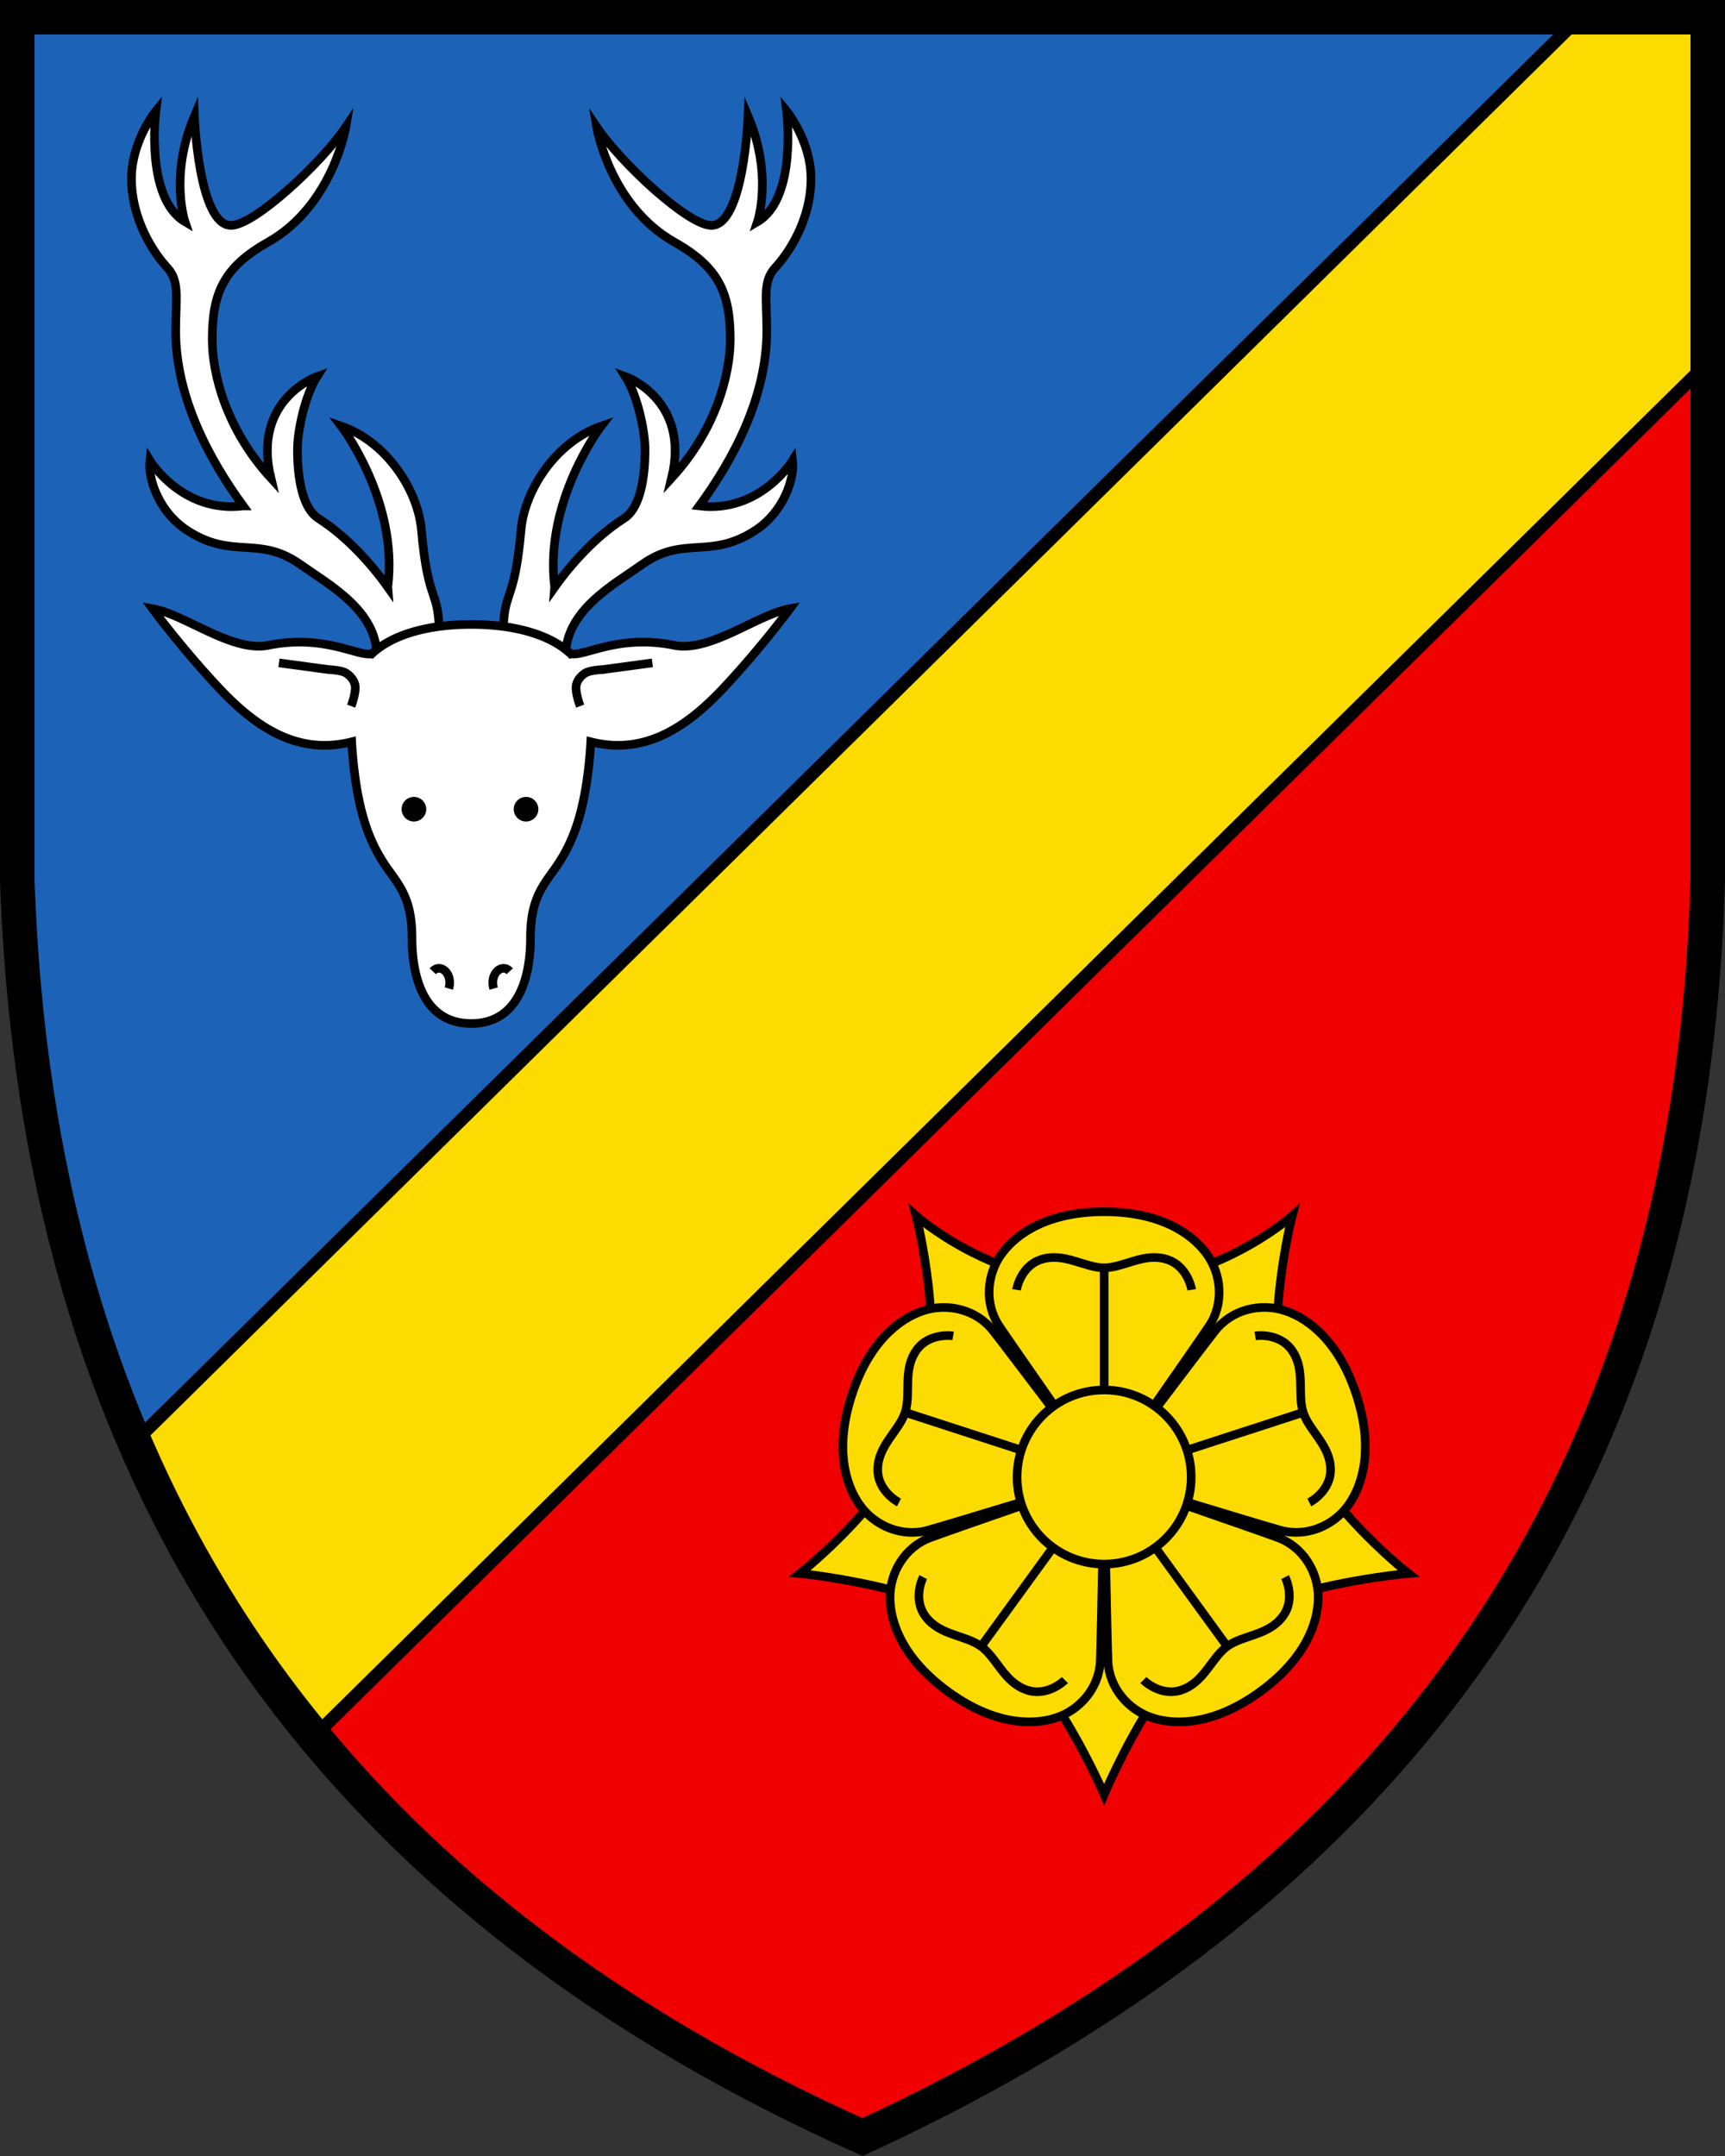 <?xml version="1.0" encoding="UTF-8"?>
<!DOCTYPE svg PUBLIC "-//W3C//DTD SVG 1.1//EN" "http://www.w3.org/Graphics/SVG/1.1/DTD/svg11.dtd">
<svg width="400" height="500" xmlns="http://www.w3.org/2000/svg">
 <rect width="100%" height="100%" fill="#333333" stroke="none"/>
 <path d="M396 31.719 50.84 371.999c34.17 55.065 85.462 95.079 149.16 123.61 117-53.957 192-143.88 196-291.77V31.719z" fill="#f00000"/>
 <path d="M396 31.719V3.998H4v199.84c2.255 67.583 18.783 122.94 46.844 168.16l345.16-340.28z" fill="#1c63b7"/>
 <g fill="#fcdb00" stroke="#000" stroke-miterlimit="10" stroke-width="2">
  <path d="m213.62 328.76c6.03-18.953-1.19-46.805-1.19-46.805s17.947 16.094 43.609 16.094c25.665 0 43.61-16.094 43.61-16.094s-7.219 27.852-1.19 46.805c6.03 18.955 28.142 36.142 28.142 36.142s-30.434 2.635-44.775 13.13c-14.342 10.496-25.785 38.136-25.785 38.136s-11.681-27.312-26.022-37.809c-14.341-10.496-44.538-13.456-44.538-13.456s22.11-17.188 28.139-36.143z"/>
  <path d="M232.32 290.71c3.529-4.8 10.908-9.699 23.712-9.699 12.805 0 20.184 4.9 23.716 9.699 3.528 4.8 4.082 11.626.647 16.773-3.436 5.148-24.36 35.059-24.36 35.059s-20.925-29.911-24.36-35.059c-3.438-5.148-2.887-11.972.645-16.773z"/>
  <path d="M297.99 303.97c5.657 1.873 12.597 7.377 16.553 19.556 3.958 12.177 1.579 20.71-1.899 25.551-3.474 4.84-9.793 7.474-15.75 5.796-5.956-1.675-40.87-12.334-40.87-12.334s21.98-29.144 25.813-34.003c3.836-4.857 10.495-6.438 16.152-4.566zm7.685 66.568c-.034 5.959-3.122 14.258-13.482 21.787-10.362 7.528-19.21 7.9-24.888 6.093-5.679-1.812-10.136-7.006-10.384-13.19-.245-6.184-.897-42.68-.897-42.68s34.51 11.897 40.314 14.043c5.809 2.142 9.372 7.99 9.337 13.947z"/>
  <path d="M244.75 398.42c-5.677 1.808-14.526 1.436-24.887-6.092-10.359-7.526-13.448-15.828-13.484-21.788-.033-5.958 3.531-11.805 9.336-13.948 5.805-2.146 40.314-14.043 40.314-14.043s-.65 36.5-.898 42.68c-.245 6.187-4.702 11.38-10.38 13.191zm-45.342-49.336c-3.475-4.841-5.853-13.374-1.898-25.551 3.958-12.178 10.898-17.682 16.555-19.556s12.32-.29 16.15 4.569c3.836 4.858 25.814 34.002 25.814 34.002s-34.912 10.658-40.87 12.336c-5.955 1.676-12.275-.96-15.75-5.8zM256.03 294.01v32.602"/>
 </g>
 <g stroke="#000">
  <g stroke-miterlimit="10" stroke-width="2">
   <path d="M276.34 299.12s-.853-5.51-5.78-7.058c-5.322-1.672-9.976 1.954-14.531 1.954-4.554 0-9.204-3.626-14.53-1.954-4.926 1.548-5.779 7.058-5.779 7.058" fill="none"/>
   <path d="m302.19 327.55-31.007 10.075" fill="#fcdb00"/>
   <path d="M303.61 348.44s4.975-2.512 4.926-7.677c-.056-5.58-4.942-8.885-6.35-13.216-1.406-4.332.605-9.878-2.632-14.422-2.995-4.209-8.497-3.317-8.497-3.317" fill="none"/>
   <path d="m284.56 381.81-19.164-26.376" fill="#fcdb00"/>
   <path d="M265.13 389.62s3.93 3.954 8.825 2.312c5.288-1.776 6.922-7.444 10.608-10.12 3.684-2.677 9.58-2.48 12.902-6.961 3.076-4.15.528-9.107.528-9.107" fill="none"/>
   <path d="m227.51 381.81 19.164-26.376" fill="#fcdb00"/>
   <path d="M214.07 365.75s-2.548 4.957.527 9.105c3.324 4.483 9.22 4.285 12.904 6.96 3.683 2.677 5.317 8.346 10.608 10.12 4.896 1.644 8.824-2.312 8.824-2.312" fill="none"/>
   <path d="m209.88 327.55 31.006 10.075" fill="#fcdb00"/>
   <path d="M221.01 309.81s-5.502-.891-8.498 3.318c-3.235 4.545-1.225 10.09-2.632 14.42-1.409 4.332-6.295 7.638-6.348 13.219-.049 5.162 4.925 7.676 4.925 7.676" fill="none"/>
   <circle cx="256.03" cy="342.54" r="20.188" fill="#fcdb00"/>
   <path d="M97.723 122.86c-.804-9.11-8.024-20.391-18.601-24.052 0 0 13.332 17.425 10.8 37.339l.001.015c-4.099-5.783-9.744-11.805-15.664-15.657-.272-.176-.531-.358-.798-.537-4.484-3.389-4.485-13.588-4.485-15.671 0-4.706 1.879-12.81 4.554-16.993 0 0-15.132 5.304-10.725 23.548-10.26-11.195-13.59-23.968-13.59-32.177 0-10.718 2.674-16.732 12.886-22.483 15.085-8.496 18.115-26.797 18.115-26.797C74.502 37.89 58.94 52.27 53.59 52.27c-7.538 0-8.51-25.36-8.51-25.36-5.836 13.725-2.188 24.51-2.188 24.51-9.3-5.49-6.748-25.686-6.748-25.686s-5.653 6.927-5.653 15.686c0 9.607 5.232 17.353 8.24 20.588 3.01 3.235 2.007 7.058 2.007 14.706 0 15.326 7.704 29.729 15.656 40.62h-.002c-14.17 1.717-21.646-10.554-21.646-10.554-.486 4.183 2.037 11.895 8.632 16.209 10.626 6.95 16.655.98 26.444 8.037 6.398 4.533 17.565 10.547 17.565 21.112l4.376 1.83 10.091-6.404c0-11.371-2.552-6.795-4.133-24.703zm23.098 0c.803-9.11 8.024-20.391 18.601-24.052 0 0-13.332 17.425-10.8 37.339l-.001.015c4.1-5.783 9.744-11.805 15.664-15.657.272-.176.532-.358.798-.537 4.484-3.389 4.486-13.588 4.486-15.671 0-4.706-1.88-12.81-4.554-16.993 0 0 15.131 5.304 10.725 23.548 10.26-11.195 13.59-23.968 13.59-32.176 0-10.718-2.674-16.732-12.886-22.483-15.085-8.496-18.114-26.797-18.114-26.797 5.714 8.496 21.275 22.876 26.624 22.876 7.538 0 8.51-25.36 8.51-25.36 5.836 13.725 2.189 24.51 2.189 24.51 9.3-5.49 6.747-25.686 6.747-25.686s5.653 6.927 5.653 15.686c0 9.607-5.232 17.353-8.24 20.588-3.01 3.235-2.007 7.058-2.007 14.706 0 15.326-7.705 29.729-15.656 40.62 14.17 1.717 21.647-10.554 21.647-10.554.486 4.183-2.037 11.895-8.632 16.209-10.626 6.95-16.655.98-26.444 8.037-6.397 4.533-17.565 10.547-17.565 21.112l-4.377 1.83-10.09-6.404c0-11.371 2.552-6.795 4.133-24.703z" fill="#fff"/>
   <path d="M156.32 149.65c-12.93-2.618-20.714 2.64-23.972 1.974l-.014.006c-4.774-4.476-13.058-6.817-23.061-6.817-10.004 0-18.288 2.341-23.061 6.817l-.015-.006c-3.258.666-11.043-4.592-23.972-1.974-8.389 1.698-19.33-7.19-26.869-8.497 0 0 6.505 8.824 14.953 17.91 7.993 8.593 17.946 16.361 31.245 12.971.152 2.977.47 6.17.973 9.512 1.515 10.06 4.255 15.686 7.78 20.523 3.076 4.219 5.229 7.45 5.229 15.555s2.309 19.738 13.737 19.738 13.737-11.634 13.737-19.738 2.152-11.336 5.227-15.555c3.526-4.837 6.265-10.462 7.781-20.523a84.359 90.704 0 0 0 .973-9.512c13.299 3.39 23.25-4.378 31.245-12.972 8.449-9.085 14.953-17.909 14.953-17.909-7.538 1.308-18.48 10.196-26.87 8.497z" fill="#fff"/>
   <path d="M100.34 225.24c1.823-1.961 4.742.588 3.739 4.02m14.129-4.02c-1.824-1.961-4.741.588-3.738 4.02" fill="none"/>
  </g>
  <path d="M366.35 3.998 31.24 334.378c10.917 25.355 24.882 48.05 41.607 68.301l323.15-318.59V3.993h-29.646z" fill="#fcdb00" stroke-width="3"/>
  <path d="M396 3.998H4v199.84c5 149.88 80 239.81 196 291.77 117-53.957 192-143.88 196-291.77z" fill="none" stroke-width="8"/>
  <g stroke-width="2">
   <path d="m95.984 185.81a1.855 1.855 0 0 0-1.855 1.855 1.855 1.855 0 0 0 1.855 1.854 1.855 1.855 0 0 0 1.853-1.853 1.855 1.855 0 0 0-1.853-1.856zm26 0a1.855 1.855 0 0 0-1.855 1.855 1.855 1.855 0 0 0 1.855 1.854 1.855 1.855 0 0 0 1.853-1.853 1.855 1.855 0 0 0-1.853-1.856z"/>
   <path d="m64.689 153.73 11.487 1.551s2.883.083 4.056.807c.957.59 1.8 1.569 2.073 2.659.411 1.646-.875 5.015-.875 5.015M151.27 153.73l-11.487 1.551s-2.883.083-4.056.807c-.957.59-1.8 1.569-2.073 2.659-.411 1.646.875 5.015.875 5.015" fill="none"/>
  </g>
 </g>
</svg>
